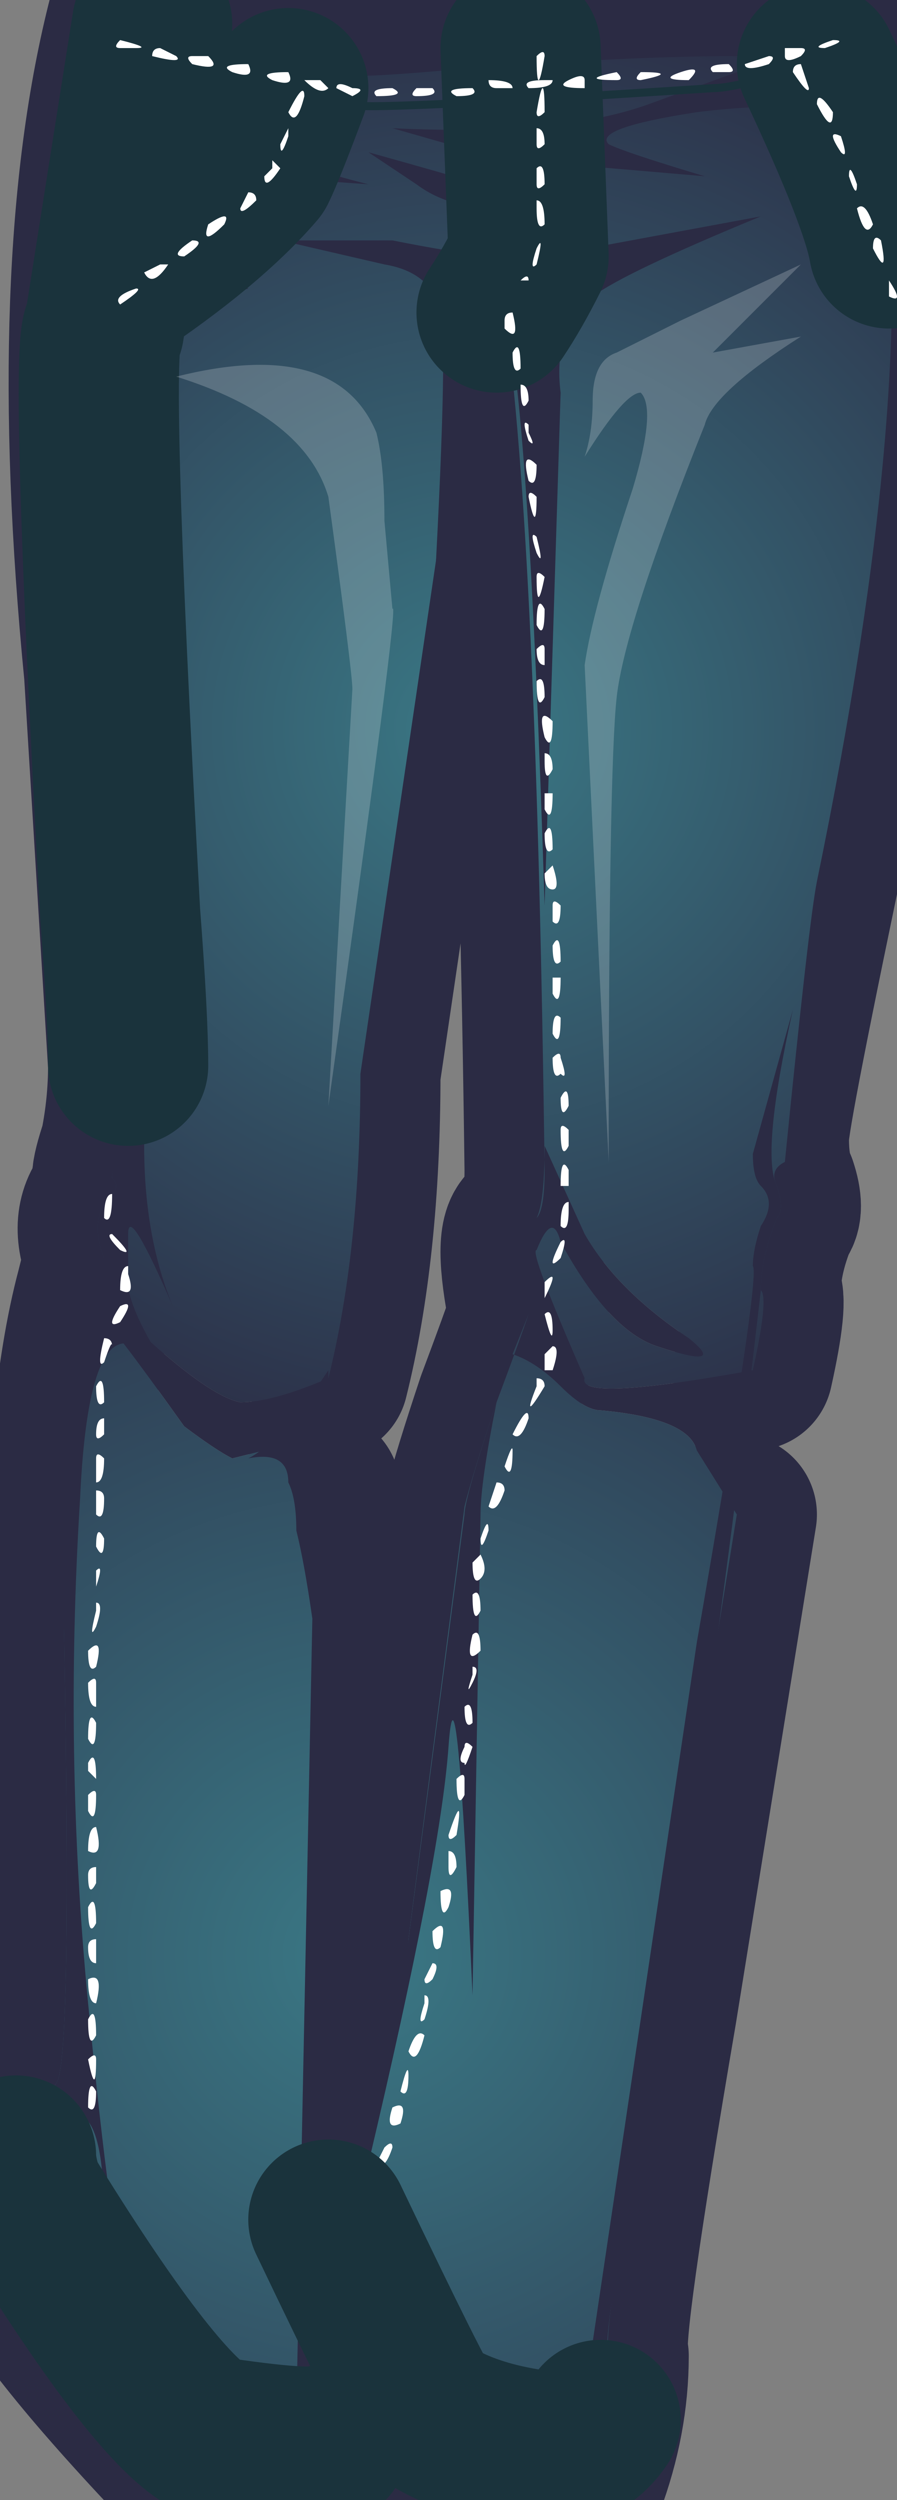 <?xml version="1.0" encoding="UTF-8" standalone="no"?>
<svg xmlns:xlink="http://www.w3.org/1999/xlink" height="15.6px" width="5.6px" xmlns="http://www.w3.org/2000/svg">
  <rect width="100%" height="100%" fill="#808080" stroke="none"/>
  <g transform="matrix(1.0, 0.0, 0.0, 1.0, 2.8, 7.8)">
    <path d="M-2.2 0.25 Q-1.55 0.9 -1.3 0.95 -1.1 0.95 -0.75 0.8 -0.8 0.8 -0.8 1.5 -0.9 1.2 -1.15 1.25 L-1.35 1.3 Q-1.45 1.25 -1.65 1.1 -2.15 0.4 -2.15 0.45 -2.25 0.4 -2.2 0.4 -2.15 0.35 -2.2 0.25 L-2.2 0.25 M0.55 -0.2 Q0.6 -0.3 0.6 -0.65 L0.85 -0.1 Q1.05 0.25 1.5 0.55 1.75 0.75 1.3 0.6 1.0 0.5 0.7 -0.05 0.65 -0.25 0.55 0.0 0.5 0.0 0.85 0.8 0.8 0.95 1.9 0.75 L1.8 1.65 1.55 1.25 Q1.5 1.05 0.95 1.0 0.85 1.0 0.7 0.85 0.55 0.7 0.4 0.65 0.55 0.4 0.45 0.15 0.4 -0.1 0.55 -0.2" fill="#2b2b44" fill-rule="evenodd" stroke="none"/>
    <path d="M1.9 0.75 Q2.0 0.3 1.95 0.25 1.95 0.05 2.05 -0.2 2.1 -0.25 2.05 -0.4 2.0 -0.5 2.0 -0.7 2.0 -0.85 2.4 -2.75 2.6 -3.9 2.75 -5.4 2.85 -6.65 2.5 -7.8 -0.05 -7.2 -2.0 -7.7 -2.4 -6.15 -2.15 -3.6 L-2.0 -1.15 Q-2.0 -0.9 -2.05 -0.65 -2.1 -0.5 -2.1 -0.45 -2.05 -0.4 -2.1 -0.35 -2.25 -0.2 -2.15 0.05 L-2.2 0.25 Q-2.4 1.0 -2.4 2.4 -2.35 5.1 -2.45 5.2 -2.9 5.95 -2.75 6.2 -2.6 6.6 -1.7 7.55 -1.5 7.7 -1.2 7.7 -0.85 7.7 -0.75 7.55 -0.7 7.4 -0.75 7.1 -0.75 6.7 -0.75 6.45 -0.35 7.6 -0.2 7.65 0.0 7.75 0.35 7.8 0.7 7.85 0.85 7.7 1.0 7.3 1.0 6.9 0.95 6.8 1.3 4.75 L1.8 1.65 M-0.75 0.8 Q-0.55 0.0 -0.55 -1.1 L0.15 -5.85 0.35 -5.85 Q0.55 -4.45 0.6 -0.5 0.6 -0.25 0.55 -0.2 M0.5 -0.15 Q0.4 -0.1 0.5 0.4 0.45 0.55 0.3 0.95 0.15 1.4 0.1 1.6 L-0.25 4.3 Q-0.25 4.45 -0.75 5.85 L-0.8 1.5" fill="none" stroke="#2b2b44" stroke-linecap="round" stroke-linejoin="round" stroke-width="1.0"/>
    <path d="M0.5 -0.15 Q0.4 -0.1 0.5 0.4 L0.4 0.65 Q0.55 0.7 0.7 0.85 0.85 1.0 0.95 1.0 1.5 1.05 1.55 1.25 L1.8 1.65 1.3 4.75 Q0.95 6.8 1.0 6.9 1.0 7.3 0.85 7.7 0.7 7.85 0.35 7.8 0.0 7.75 -0.2 7.65 -0.35 7.6 -0.75 6.45 -0.75 6.7 -0.75 7.1 -0.7 7.4 -0.75 7.55 -0.85 7.7 -1.2 7.7 -1.5 7.7 -1.7 7.55 -2.6 6.6 -2.75 6.2 -2.9 5.95 -2.45 5.2 -2.35 5.1 -2.4 2.4 -2.4 1.0 -2.2 0.25 -2.15 0.35 -2.2 0.4 -2.25 0.4 -2.15 0.45 -2.15 0.4 -1.65 1.1 -1.45 1.25 -1.35 1.3 L-1.15 1.25 Q-0.9 1.2 -0.8 1.5 L-0.75 5.85 Q-0.25 4.45 -0.25 4.3 L0.1 1.6 Q0.15 1.4 0.3 0.95 0.45 0.55 0.5 0.4 0.4 -0.1 0.5 -0.15" fill="url(#gradient0)" fill-rule="evenodd" stroke="none"/>
    <path d="M2.7 -7.05 Q2.95 -5.45 2.3 -2.3 2.25 -2.05 2.1 -0.55 2.0 -0.5 2.05 -0.4 2.1 -0.25 2.05 -0.2 1.95 0.05 1.95 0.25 2.0 0.3 1.9 0.75 0.8 0.95 0.85 0.8 0.5 0.0 0.55 0.0 0.65 -0.25 0.7 -0.05 1.0 0.5 1.3 0.6 1.75 0.75 1.5 0.55 1.05 0.25 0.85 -0.1 L0.6 -0.65 Q0.6 -0.3 0.55 -0.2 0.6 -0.25 0.6 -0.5 0.55 -4.45 0.35 -5.85 L0.15 -5.85 -0.55 -1.1 Q-0.55 0.0 -0.75 0.8 -1.1 0.95 -1.3 0.95 -1.55 0.9 -2.2 0.25 L-2.15 0.05 Q-2.25 -0.2 -2.1 -0.35 -2.05 -0.4 -2.1 -0.45 -2.1 -0.5 -2.05 -0.65 -2.0 -0.9 -2.0 -1.15 L-2.15 -3.6 Q-2.4 -6.15 -2.0 -7.7 -0.05 -7.2 2.5 -7.8 2.55 -7.6 2.7 -7.05" fill="url(#gradient1)" fill-rule="evenodd" stroke="none"/>
    <path d="M0.85 7.15 L1.55 2.45 Q1.95 0.15 1.9 0.1 1.9 0.0 1.95 -0.15 2.05 -0.3 1.95 -0.4 1.9 -0.45 1.9 -0.6 L2.15 -1.5 Q1.95 -0.6 2.05 -0.4 2.1 -0.25 2.05 -0.2 1.95 0.05 1.95 0.25 1.6 3.3 1.1 6.1 0.95 6.85 1.0 7.05 0.9 7.1 0.85 7.15 M-1.0 1.45 Q-1.0 1.25 -1.25 1.3 -1.05 1.2 -0.75 0.75 L-0.75 5.85 Q-0.25 4.4 -0.25 4.3 L0.1 1.65 Q0.1 1.55 0.3 0.95 0.2 1.45 0.2 1.65 L0.15 4.65 Q0.05 2.4 0.0 3.1 -0.05 3.8 -0.5 5.7 -0.55 5.75 -0.65 6.75 -0.75 6.55 -0.75 6.35 L-0.75 6.45 Q-0.75 6.7 -0.75 7.1 -0.7 7.4 -0.75 7.55 -0.85 7.7 -1.2 7.7 -1.0 7.5 -0.95 7.25 L-0.85 2.3 Q-0.9 1.95 -0.95 1.75 -0.95 1.55 -1.0 1.45 M-2.0 -1.3 Q-1.9 -0.85 -1.9 -0.65 -1.9 -0.05 -1.7 0.4 -2.0 -0.3 -2.0 -0.1 -2.0 -0.05 -2.0 0.1 -2.05 0.3 -1.75 0.75 L-1.95 0.6 Q-2.25 0.45 -2.3 1.55 -2.4 3.15 -2.25 4.7 -2.1 6.25 -2.0 6.5 L-2.15 6.05 Q-2.15 5.45 -2.3 5.4 -2.5 5.35 -2.65 6.2 -2.65 6.25 -2.6 6.45 -2.95 6.1 -2.7 5.65 L-2.45 5.2 Q-2.35 5.1 -2.4 2.4 -2.45 0.85 -2.15 0.05 -2.25 -0.2 -2.1 -0.35 -2.05 -0.4 -2.1 -0.45 -2.1 -0.5 -2.05 -0.7 -2.0 -0.9 -2.0 -1.3 M0.3 -6.5 Q0.0 -6.5 -0.2 -6.65 -0.35 -6.75 -0.5 -6.85 0.4 -6.6 0.85 -6.45 L0.3 -6.5 M-2.05 -6.9 Q-2.05 -6.65 -1.55 -6.8 -1.05 -6.9 -0.85 -6.75 -0.7 -6.7 -0.5 -6.65 L-1.2 -6.7 Q-2.65 -6.6 -1.25 -6.0 -1.4 -5.95 -1.6 -6.0 -1.85 -6.15 -2.0 -6.05 -2.1 -6.0 -2.2 -5.4 -2.2 -6.15 -2.05 -6.9 M2.45 -7.8 L2.65 -7.0 Q2.35 -7.2 1.55 -7.1 0.9 -7.0 1.0 -6.9 1.1 -6.85 1.6 -6.7 0.45 -6.8 0.35 -6.8 L-0.35 -7.0 Q0.7 -6.95 1.25 -7.15 L1.8 -7.35 Q2.05 -7.4 1.8 -7.45 1.05 -7.45 -0.15 -7.35 -0.75 -7.3 -0.9 -7.35 -1.55 -7.5 -1.8 -7.5 -1.95 -7.5 -2.0 -7.4 L-1.9 -7.7 Q-1.35 -7.5 0.1 -7.5 1.1 -7.5 2.45 -7.8 M1.95 -6.45 Q1.1 -6.1 0.9 -5.95 0.65 -5.75 0.7 -5.35 L0.6 -2.15 Q0.5 -5.35 0.35 -5.85 L0.15 -5.85 -0.1 -3.9 Q0.0 -5.65 -0.05 -5.85 -0.1 -6.1 -0.4 -6.15 L-1.05 -6.3 -0.35 -6.3 Q0.4 -6.15 0.6 -6.2 L1.95 -6.45" fill="#2b2b44" fill-rule="evenodd" stroke="none"/>
    <path d="M-1.85 -7.65 L-2.15 -5.75 Q-2.25 -5.75 -2.05 -2.1 -2.0 -1.45 -2.0 -1.15" fill="none" stroke="#1a333c" stroke-linecap="round" stroke-linejoin="round" stroke-width="1.0"/>
    <path d="M-2.0 -7.4 L-0.6 -7.15 Q-0.65 -7.1 1.65 -7.25 1.85 -7.25 2.55 -7.5" fill="none" stroke="#1a333c" stroke-linecap="round" stroke-linejoin="round" stroke-width="0.05"/>
    <path d="M0.45 -7.5 L0.5 -6.2 Q0.4 -6.0 0.3 -5.85" fill="none" stroke="#1a333c" stroke-linecap="round" stroke-linejoin="round" stroke-width="1.0"/>
    <path d="M-1.0 -7.25 Q-1.15 -6.85 -1.2 -6.75 -1.5 -6.4 -2.1 -6.0" fill="none" stroke="#1a333c" stroke-linecap="round" stroke-linejoin="round" stroke-width="1.0"/>
    <path d="M2.3 -7.4 Q2.7 -6.55 2.75 -6.25" fill="none" stroke="#1a333c" stroke-linecap="round" stroke-linejoin="round" stroke-width="1.0"/>
    <path d="M-0.7 -7.25 Q-0.7 -7.3 -0.6 -7.25 -0.5 -7.25 -0.6 -7.2 L-0.7 -7.25 M-1.6 -7.45 L-1.5 -7.45 Q-1.4 -7.35 -1.6 -7.4 -1.65 -7.45 -1.6 -7.45 M-1.8 -7.5 L-1.7 -7.45 Q-1.65 -7.4 -1.85 -7.45 -1.85 -7.5 -1.8 -7.5 M-2.05 -7.55 Q-1.85 -7.5 -1.95 -7.5 -2.1 -7.5 -2.05 -7.5 -2.1 -7.5 -2.05 -7.55 M1.5 -7.3 Q1.3 -7.3 1.45 -7.35 1.6 -7.4 1.5 -7.3 M1.75 -7.35 L1.65 -7.35 Q1.6 -7.4 1.75 -7.4 1.8 -7.35 1.75 -7.35 M2.1 -7.45 L2.1 -7.5 2.2 -7.5 Q2.25 -7.5 2.2 -7.45 2.1 -7.4 2.1 -7.45 M2.0 -7.45 Q2.05 -7.45 2.0 -7.4 1.85 -7.35 1.85 -7.4 L2.0 -7.45 M2.55 -7.6 Q2.55 -7.55 2.55 -7.6 M2.6 -7.65 Q2.55 -7.6 2.6 -7.65 M2.35 -7.5 Q2.25 -7.5 2.4 -7.55 2.5 -7.55 2.35 -7.5 M-0.75 -7.25 Q-0.8 -7.2 -0.9 -7.3 -0.95 -7.3 -0.8 -7.3 L-0.75 -7.25 M0.65 -7.3 Q0.65 -7.25 0.5 -7.25 0.45 -7.3 0.6 -7.3 L0.65 -7.3 M0.85 -7.3 L0.85 -7.25 Q0.65 -7.25 0.75 -7.3 0.85 -7.35 0.85 -7.3 M1.05 -7.35 Q1.1 -7.3 1.05 -7.3 0.8 -7.3 1.05 -7.35 M1.2 -7.35 Q1.45 -7.35 1.2 -7.3 1.15 -7.3 1.2 -7.35 M-0.35 -7.25 Q-0.25 -7.2 -0.45 -7.2 -0.5 -7.25 -0.35 -7.25 M-0.1 -7.25 Q-0.05 -7.2 -0.2 -7.2 -0.25 -7.2 -0.2 -7.25 -0.05 -7.25 -0.1 -7.25 M0.15 -7.25 Q0.2 -7.2 0.05 -7.2 -0.05 -7.25 0.15 -7.25 M0.3 -7.25 Q0.25 -7.25 0.25 -7.3 0.4 -7.3 0.4 -7.25 L0.3 -7.25 M-1.25 -7.4 Q-1.2 -7.3 -1.35 -7.35 -1.45 -7.4 -1.25 -7.4 M-1.0 -7.35 Q-0.95 -7.25 -1.1 -7.3 -1.2 -7.35 -1.0 -7.35" fill="#ffffff" fill-rule="evenodd" stroke="none"/>
    <path d="M-1.65 -6.2 Q-1.75 -6.2 -1.6 -6.3 -1.5 -6.3 -1.65 -6.2 M-1.5 -6.4 Q-1.35 -6.5 -1.4 -6.4 -1.55 -6.25 -1.5 -6.4 M-1.25 -6.6 Q-1.2 -6.6 -1.2 -6.55 -1.3 -6.45 -1.3 -6.5 L-1.25 -6.6 M-1.95 -6.0 Q-1.9 -6.0 -2.05 -5.9 -2.1 -5.95 -1.95 -6.0 M-1.9 -6.1 L-1.8 -6.15 -1.75 -6.15 Q-1.85 -6.0 -1.9 -6.1 M-1.1 -6.8 L-1.05 -6.75 Q-1.15 -6.6 -1.15 -6.7 L-1.1 -6.75 -1.1 -6.8 M-1.0 -7.0 L-1.0 -6.95 Q-1.05 -6.8 -1.05 -6.9 L-1.0 -7.0 M-0.9 -7.2 Q-0.95 -7.0 -1.0 -7.1 -0.9 -7.3 -0.9 -7.2" fill="#ffffff" fill-rule="evenodd" stroke="none"/>
    <path d="M2.75 -6.05 Q2.85 -5.9 2.75 -5.95 L2.75 -6.05 Q2.75 -6.1 2.75 -6.05 M2.65 -6.25 Q2.65 -6.35 2.7 -6.3 2.75 -6.05 2.65 -6.25 M2.65 -6.4 Q2.6 -6.3 2.55 -6.5 2.6 -6.55 2.65 -6.4 M2.5 -6.7 Q2.5 -6.8 2.55 -6.65 2.55 -6.55 2.5 -6.7 M2.45 -6.95 Q2.5 -6.8 2.45 -6.85 2.35 -7.0 2.45 -6.95 M2.3 -7.15 Q2.3 -7.25 2.4 -7.1 2.4 -6.95 2.3 -7.15 M2.2 -7.4 L2.25 -7.25 Q2.25 -7.2 2.15 -7.35 2.15 -7.4 2.2 -7.4" fill="#ffffff" fill-rule="evenodd" stroke="none"/>
    <path d="M-2.6 6.45 Q-2.6 6.3 -2.6 6.35 -2.55 6.3 -2.55 6.45 -2.6 6.5 -2.6 6.45 M-2.55 6.15 Q-2.55 6.3 -2.6 6.2 -2.55 6.05 -2.55 6.15 M-2.5 5.85 L-2.45 5.9 Q-2.5 6.05 -2.55 6.0 L-2.5 5.85 M-2.45 5.75 Q-2.4 5.6 -2.4 5.7 -2.4 5.8 -2.45 5.8 L-2.45 5.75 M-2.3 5.45 Q-2.25 5.4 -2.3 5.5 -2.35 5.65 -2.35 5.55 L-2.3 5.45 M-2.2 5.25 Q-2.2 5.4 -2.25 5.35 -2.25 5.15 -2.2 5.25 M-2.25 5.05 Q-2.2 5.0 -2.2 5.05 -2.2 5.3 -2.25 5.05 M-2.25 4.8 Q-2.2 4.7 -2.2 4.9 -2.25 5.0 -2.25 4.8 M-2.25 4.55 Q-2.15 4.5 -2.2 4.7 -2.25 4.7 -2.25 4.55 M-2.2 4.3 L-2.2 4.35 Q-2.2 4.5 -2.2 4.45 -2.25 4.45 -2.25 4.35 -2.25 4.3 -2.2 4.3 M-2.25 4.1 Q-2.2 4.0 -2.2 4.2 -2.25 4.3 -2.25 4.1 M-2.2 3.85 L-2.2 3.95 Q-2.25 4.05 -2.25 3.9 -2.25 3.85 -2.2 3.85 M-2.2 3.6 Q-2.15 3.8 -2.25 3.75 -2.25 3.6 -2.2 3.6 M-2.25 3.4 Q-2.2 3.35 -2.2 3.4 -2.2 3.6 -2.25 3.5 L-2.25 3.4 M-2.25 3.25 L-2.25 3.2 Q-2.2 3.1 -2.2 3.3 L-2.25 3.25 M-2.25 3.05 Q-2.25 2.85 -2.2 2.95 -2.2 3.15 -2.25 3.05 M-2.25 2.7 Q-2.2 2.65 -2.2 2.7 L-2.2 2.85 Q-2.25 2.85 -2.25 2.7 M-2.25 2.5 Q-2.15 2.4 -2.2 2.6 -2.25 2.65 -2.25 2.5 M-2.2 2.2 Q-2.15 2.2 -2.2 2.35 -2.25 2.45 -2.2 2.25 L-2.2 2.2 M-2.2 2.1 Q-2.2 1.95 -2.2 2.0 -2.15 1.95 -2.2 2.1 -2.2 2.15 -2.2 2.1 M-2.15 1.8 Q-2.15 1.95 -2.2 1.85 -2.2 1.7 -2.15 1.8 M-2.2 1.5 Q-2.15 1.5 -2.15 1.55 -2.15 1.7 -2.2 1.65 L-2.2 1.5 M-2.15 1.3 Q-2.15 1.45 -2.2 1.45 L-2.2 1.3 Q-2.2 1.25 -2.15 1.3 M-2.15 1.05 L-2.15 1.15 Q-2.2 1.2 -2.2 1.15 -2.2 1.05 -2.15 1.05 M-2.2 0.85 Q-2.15 0.75 -2.15 0.95 -2.2 1.0 -2.2 0.85 M-2.15 0.7 Q-2.2 0.75 -2.15 0.55 -2.1 0.55 -2.1 0.6 -2.1 0.55 -2.15 0.7 M-2.05 0.35 Q-1.95 0.3 -2.05 0.45 -2.15 0.5 -2.05 0.35 M-2.0 0.1 L-2.0 0.15 Q-1.95 0.3 -2.05 0.25 -2.05 0.1 -2.0 0.1 M-2.1 -0.1 Q-1.95 0.05 -2.05 0.0 -2.15 -0.1 -2.1 -0.1 M-2.1 -0.35 Q-2.1 -0.15 -2.15 -0.2 -2.15 -0.35 -2.1 -0.35" fill="#ffffff" fill-rule="evenodd" stroke="none"/>
    <path d="M-0.75 6.55 L-0.7 6.45 Q-0.65 6.5 -0.7 6.6 L-0.75 6.55 M-0.65 6.35 Q-0.6 6.15 -0.6 6.25 -0.65 6.45 -0.65 6.35 M-0.4 5.6 Q-0.35 5.55 -0.35 5.6 -0.4 5.75 -0.45 5.7 L-0.4 5.6 M-0.55 6.05 Q-0.5 6.0 -0.5 6.05 -0.55 6.2 -0.55 6.1 L-0.55 6.05 M-0.5 5.9 Q-0.45 5.75 -0.45 5.8 -0.4 5.8 -0.45 5.9 -0.5 5.95 -0.5 5.9 M-0.35 5.35 Q-0.25 5.3 -0.3 5.45 -0.4 5.5 -0.35 5.35 M-0.25 5.15 Q-0.25 5.3 -0.3 5.25 -0.25 5.05 -0.25 5.15 M-0.15 4.9 Q-0.2 5.1 -0.25 5.0 -0.2 4.85 -0.15 4.9 M-0.15 4.65 Q-0.1 4.65 -0.15 4.8 -0.2 4.85 -0.15 4.7 L-0.15 4.65 M-0.15 4.55 L-0.1 4.45 Q-0.05 4.45 -0.1 4.55 -0.15 4.6 -0.15 4.55 M-0.1 4.25 Q0.0 4.15 -0.05 4.35 -0.1 4.4 -0.1 4.25 M-0.05 4.0 Q0.05 3.95 0.0 4.1 -0.05 4.2 -0.05 4.0 M0.0 3.75 Q0.05 3.75 0.05 3.85 0.0 3.95 0.0 3.85 L0.0 3.75 M0.1 3.3 L0.1 3.4 Q0.05 3.5 0.05 3.3 0.1 3.25 0.1 3.3 M0.15 3.1 Q0.1 3.25 0.1 3.2 0.05 3.2 0.1 3.1 0.1 3.05 0.15 3.1 M0.1 2.85 Q0.15 2.8 0.15 2.95 0.1 3.0 0.1 2.85 M0.15 2.6 Q0.2 2.6 0.15 2.7 0.1 2.8 0.15 2.65 L0.15 2.6 M0.0 3.65 Q0.1 3.35 0.05 3.65 0.0 3.7 0.0 3.65 M0.15 2.4 Q0.2 2.35 0.2 2.5 0.1 2.6 0.15 2.4 M0.15 2.15 Q0.2 2.1 0.2 2.25 0.15 2.35 0.15 2.15 M0.2 1.9 Q0.25 2.0 0.2 2.05 0.15 2.1 0.15 1.95 L0.2 1.9 M0.2 1.8 Q0.25 1.65 0.25 1.75 0.2 1.9 0.2 1.8 M0.3 1.45 Q0.35 1.45 0.35 1.5 0.3 1.65 0.25 1.6 L0.3 1.45 M0.4 1.25 Q0.4 1.45 0.35 1.35 0.4 1.2 0.4 1.25 M0.4 1.15 Q0.5 0.95 0.5 1.05 0.45 1.2 0.4 1.15 M0.55 0.8 Q0.6 0.8 0.6 0.85 0.45 1.1 0.55 0.85 L0.55 0.8 M0.65 0.6 Q0.7 0.6 0.65 0.75 L0.6 0.75 0.6 0.65 0.65 0.6 M0.6 0.4 Q0.65 0.35 0.65 0.5 0.65 0.6 0.6 0.4 M0.6 0.25 L0.6 0.2 Q0.7 0.1 0.6 0.3 0.6 0.35 0.6 0.25 M0.7 -0.05 Q0.75 -0.1 0.7 0.05 0.6 0.15 0.7 -0.05 M0.75 -0.3 L0.75 -0.25 Q0.75 -0.1 0.7 -0.15 0.7 -0.3 0.75 -0.3 M0.75 -0.4 L0.7 -0.4 Q0.7 -0.6 0.75 -0.5 0.75 -0.35 0.75 -0.4 M0.75 -0.75 L0.75 -0.65 Q0.7 -0.55 0.7 -0.75 0.7 -0.8 0.75 -0.75 M0.7 -0.95 Q0.75 -1.05 0.75 -0.9 0.7 -0.8 0.7 -0.95 M0.65 -1.2 Q0.7 -1.25 0.7 -1.2 0.75 -1.05 0.7 -1.1 0.65 -1.05 0.65 -1.2 M0.65 -1.35 Q0.65 -1.5 0.7 -1.45 0.7 -1.25 0.65 -1.35 M0.65 -1.7 L0.7 -1.7 Q0.7 -1.5 0.65 -1.6 L0.65 -1.7 M0.65 -1.9 Q0.7 -2.0 0.7 -1.8 0.65 -1.75 0.65 -1.9 M0.65 -2.15 Q0.65 -2.2 0.7 -2.15 0.7 -2.0 0.65 -2.05 0.65 -2.0 0.65 -2.15 M0.6 -2.35 L0.65 -2.4 Q0.7 -2.25 0.65 -2.25 0.6 -2.25 0.6 -2.35 M0.6 -2.6 Q0.65 -2.7 0.65 -2.5 0.6 -2.45 0.6 -2.6 M0.6 -2.85 L0.65 -2.85 Q0.65 -2.65 0.6 -2.75 0.6 -2.9 0.6 -2.85 M0.6 -3.1 Q0.65 -3.1 0.65 -3.0 0.6 -2.9 0.6 -3.05 L0.6 -3.1 M0.65 -3.3 Q0.65 -3.1 0.6 -3.2 0.55 -3.4 0.65 -3.3 M0.55 -3.55 Q0.6 -3.6 0.6 -3.45 0.55 -3.35 0.55 -3.55 M0.55 -3.75 Q0.6 -3.8 0.6 -3.75 L0.6 -3.65 Q0.55 -3.65 0.55 -3.75 M0.6 -4.0 Q0.6 -3.8 0.55 -3.9 0.55 -4.1 0.6 -4.0 M0.6 -4.2 Q0.55 -3.95 0.55 -4.2 0.55 -4.25 0.6 -4.2 M0.55 -4.45 Q0.6 -4.25 0.55 -4.35 0.5 -4.5 0.55 -4.45 M0.55 -4.7 Q0.55 -4.45 0.5 -4.7 0.5 -4.75 0.55 -4.7 M0.45 -5.4 Q0.5 -5.4 0.5 -5.3 0.45 -5.2 0.45 -5.4 0.4 -5.4 0.45 -5.4 M0.55 -4.9 Q0.55 -4.75 0.5 -4.8 0.45 -5.0 0.55 -4.9 M0.5 -5.1 Q0.55 -5.0 0.5 -5.05 0.45 -5.2 0.5 -5.15 L0.5 -5.1 M0.4 -5.6 Q0.45 -5.7 0.45 -5.5 0.4 -5.45 0.4 -5.6 M0.35 -5.8 Q0.35 -5.85 0.4 -5.85 0.45 -5.65 0.35 -5.75 L0.35 -5.8 M0.45 -5.95 Q0.45 -6.0 0.45 -5.95 0.45 -5.9 0.45 -5.95 M0.45 -6.05 Q0.5 -6.1 0.5 -6.05 L0.45 -6.05 M0.55 -6.25 Q0.6 -6.35 0.55 -6.15 0.5 -6.1 0.55 -6.25 M0.55 -6.55 Q0.6 -6.55 0.6 -6.4 0.55 -6.35 0.55 -6.5 L0.55 -6.55 M0.55 -6.75 Q0.6 -6.8 0.6 -6.65 0.55 -6.6 0.55 -6.65 0.55 -6.8 0.55 -6.75 M0.55 -7.1 Q0.6 -7.4 0.6 -7.1 0.55 -7.05 0.55 -7.1 M0.55 -7.0 Q0.6 -7.0 0.6 -6.9 0.55 -6.85 0.55 -6.9 L0.55 -7.0 M0.6 -7.45 Q0.55 -7.15 0.55 -7.45 0.6 -7.5 0.6 -7.45" fill="#ffffff" fill-rule="evenodd" stroke="none"/>
    <path d="M-1.5 7.45 Q-1.3 7.5 -1.4 7.55 -1.6 7.5 -1.5 7.45 M-1.6 7.4 Q-1.6 7.45 -1.65 7.45 -1.75 7.35 -1.7 7.35 L-1.6 7.4 M-1.05 7.5 Q-0.85 7.5 -0.95 7.55 -1.1 7.55 -1.05 7.5 M-1.3 7.5 L-1.15 7.5 Q-1.1 7.55 -1.25 7.55 -1.3 7.55 -1.3 7.5 M-2.0 7.05 Q-2.0 6.95 -1.9 7.1 -1.9 7.15 -2.0 7.05 M-2.15 6.9 Q-2.2 6.8 -2.1 6.95 -2.05 7.0 -2.15 6.9 M-2.3 6.65 L-2.25 6.75 Q-2.25 6.85 -2.35 6.7 -2.35 6.65 -2.3 6.65 M-2.45 6.5 Q-2.45 6.4 -2.4 6.55 -2.4 6.6 -2.45 6.5 M-2.65 6.05 Q-2.55 6.2 -2.6 6.2 -2.75 6.05 -2.65 6.05 M-2.55 6.3 Q-2.55 6.2 -2.5 6.35 -2.5 6.45 -2.55 6.3 M-1.85 7.2 Q-1.8 7.2 -1.75 7.3 -1.75 7.35 -1.85 7.25 -1.9 7.2 -1.85 7.2 M-0.8 7.55 Q-0.9 7.5 -0.75 7.5 -0.65 7.55 -0.8 7.55 M-2.75 5.8 L-2.7 5.95 Q-2.7 6.05 -2.8 5.85 L-2.75 5.8" fill="#ffffff" fill-rule="evenodd" stroke="none"/>
    <path d="M-0.7 6.3 Q-0.65 6.45 -0.7 6.4 -0.8 6.2 -0.7 6.3 M-0.6 6.5 Q-0.55 6.7 -0.6 6.65 -0.7 6.45 -0.6 6.5 M0.35 7.65 Q0.6 7.65 0.35 7.65 0.3 7.65 0.35 7.65 M0.2 7.6 Q0.3 7.7 0.1 7.65 0.05 7.55 0.2 7.6 M0.8 7.6 Q0.85 7.6 0.8 7.6 0.75 7.6 0.8 7.6 M0.85 7.55 Q0.9 7.55 0.9 7.6 L0.85 7.55 M0.65 7.6 Q0.7 7.65 0.65 7.65 0.5 7.7 0.55 7.65 L0.65 7.6 M0.0 7.6 Q-0.2 7.55 -0.1 7.5 0.05 7.55 0.0 7.6 M-0.2 7.45 Q-0.2 7.5 -0.25 7.45 -0.3 7.35 -0.25 7.35 L-0.2 7.45 M-0.35 7.2 Q-0.4 7.15 -0.35 7.15 -0.35 7.1 -0.3 7.25 -0.3 7.35 -0.35 7.2 M-0.45 6.95 Q-0.45 6.9 -0.4 6.95 -0.35 7.2 -0.45 6.95 M-0.55 6.7 Q-0.4 6.9 -0.5 6.85 -0.6 6.7 -0.55 6.7" fill="#ffffff" fill-rule="evenodd" stroke="none"/>
    <path d="M-2.7 5.65 Q-2.7 5.75 -2.65 5.9 -1.85 7.2 -1.5 7.4 -0.85 7.5 -0.75 7.45" fill="none" stroke="#1a333c" stroke-linecap="round" stroke-linejoin="round" stroke-width="1.0"/>
    <path d="M-0.75 6.05 Q-0.2 7.2 -0.15 7.25 0.15 7.45 0.65 7.5 0.85 7.45 0.95 7.3" fill="none" stroke="#1a333c" stroke-linecap="round" stroke-linejoin="round" stroke-width="1.0"/>
    <path d="M1.45 -5.8 L2.2 -6.15 1.65 -5.6 2.2 -5.7 Q1.65 -5.35 1.6 -5.15 1.1 -3.9 1.05 -3.45 1.0 -3.0 1.0 -0.55 L0.85 -3.65 Q0.9 -4.0 1.15 -4.75 1.3 -5.25 1.2 -5.35 1.1 -5.35 0.85 -4.95 0.9 -5.1 0.9 -5.3 0.9 -5.55 1.05 -5.6 L1.45 -5.8 M-0.4 -4.55 L-0.35 -4.0 Q-0.3 -4.1 -0.75 -0.9 L-0.6 -3.5 Q-0.6 -3.6 -0.75 -4.7 -0.9 -5.2 -1.7 -5.45 -0.7 -5.7 -0.45 -5.1 -0.4 -4.9 -0.4 -4.55" fill="#ffffff" fill-opacity="0.2" fill-rule="evenodd" stroke="none"/>
  </g>
  <defs>
    <radialGradient cx="0" cy="0" gradientTransform="matrix(0.007, 0.0, 0.0, 0.007, -0.55, 4.4)" gradientUnits="userSpaceOnUse" id="gradient0" r="819.2" spreadMethod="pad">
      <stop offset="0.0" stop-color="#3a7885"/>
      <stop offset="1.0" stop-color="#2b2b44"/>
    </radialGradient>
    <radialGradient cx="0" cy="0" gradientTransform="matrix(0.006, 0.0, 0.0, 0.006, 0.15, -3.25)" gradientUnits="userSpaceOnUse" id="gradient1" r="819.2" spreadMethod="pad">
      <stop offset="0.0" stop-color="#3a7885"/>
      <stop offset="1.0" stop-color="#2b2b44"/>
    </radialGradient>
  </defs>
</svg>
